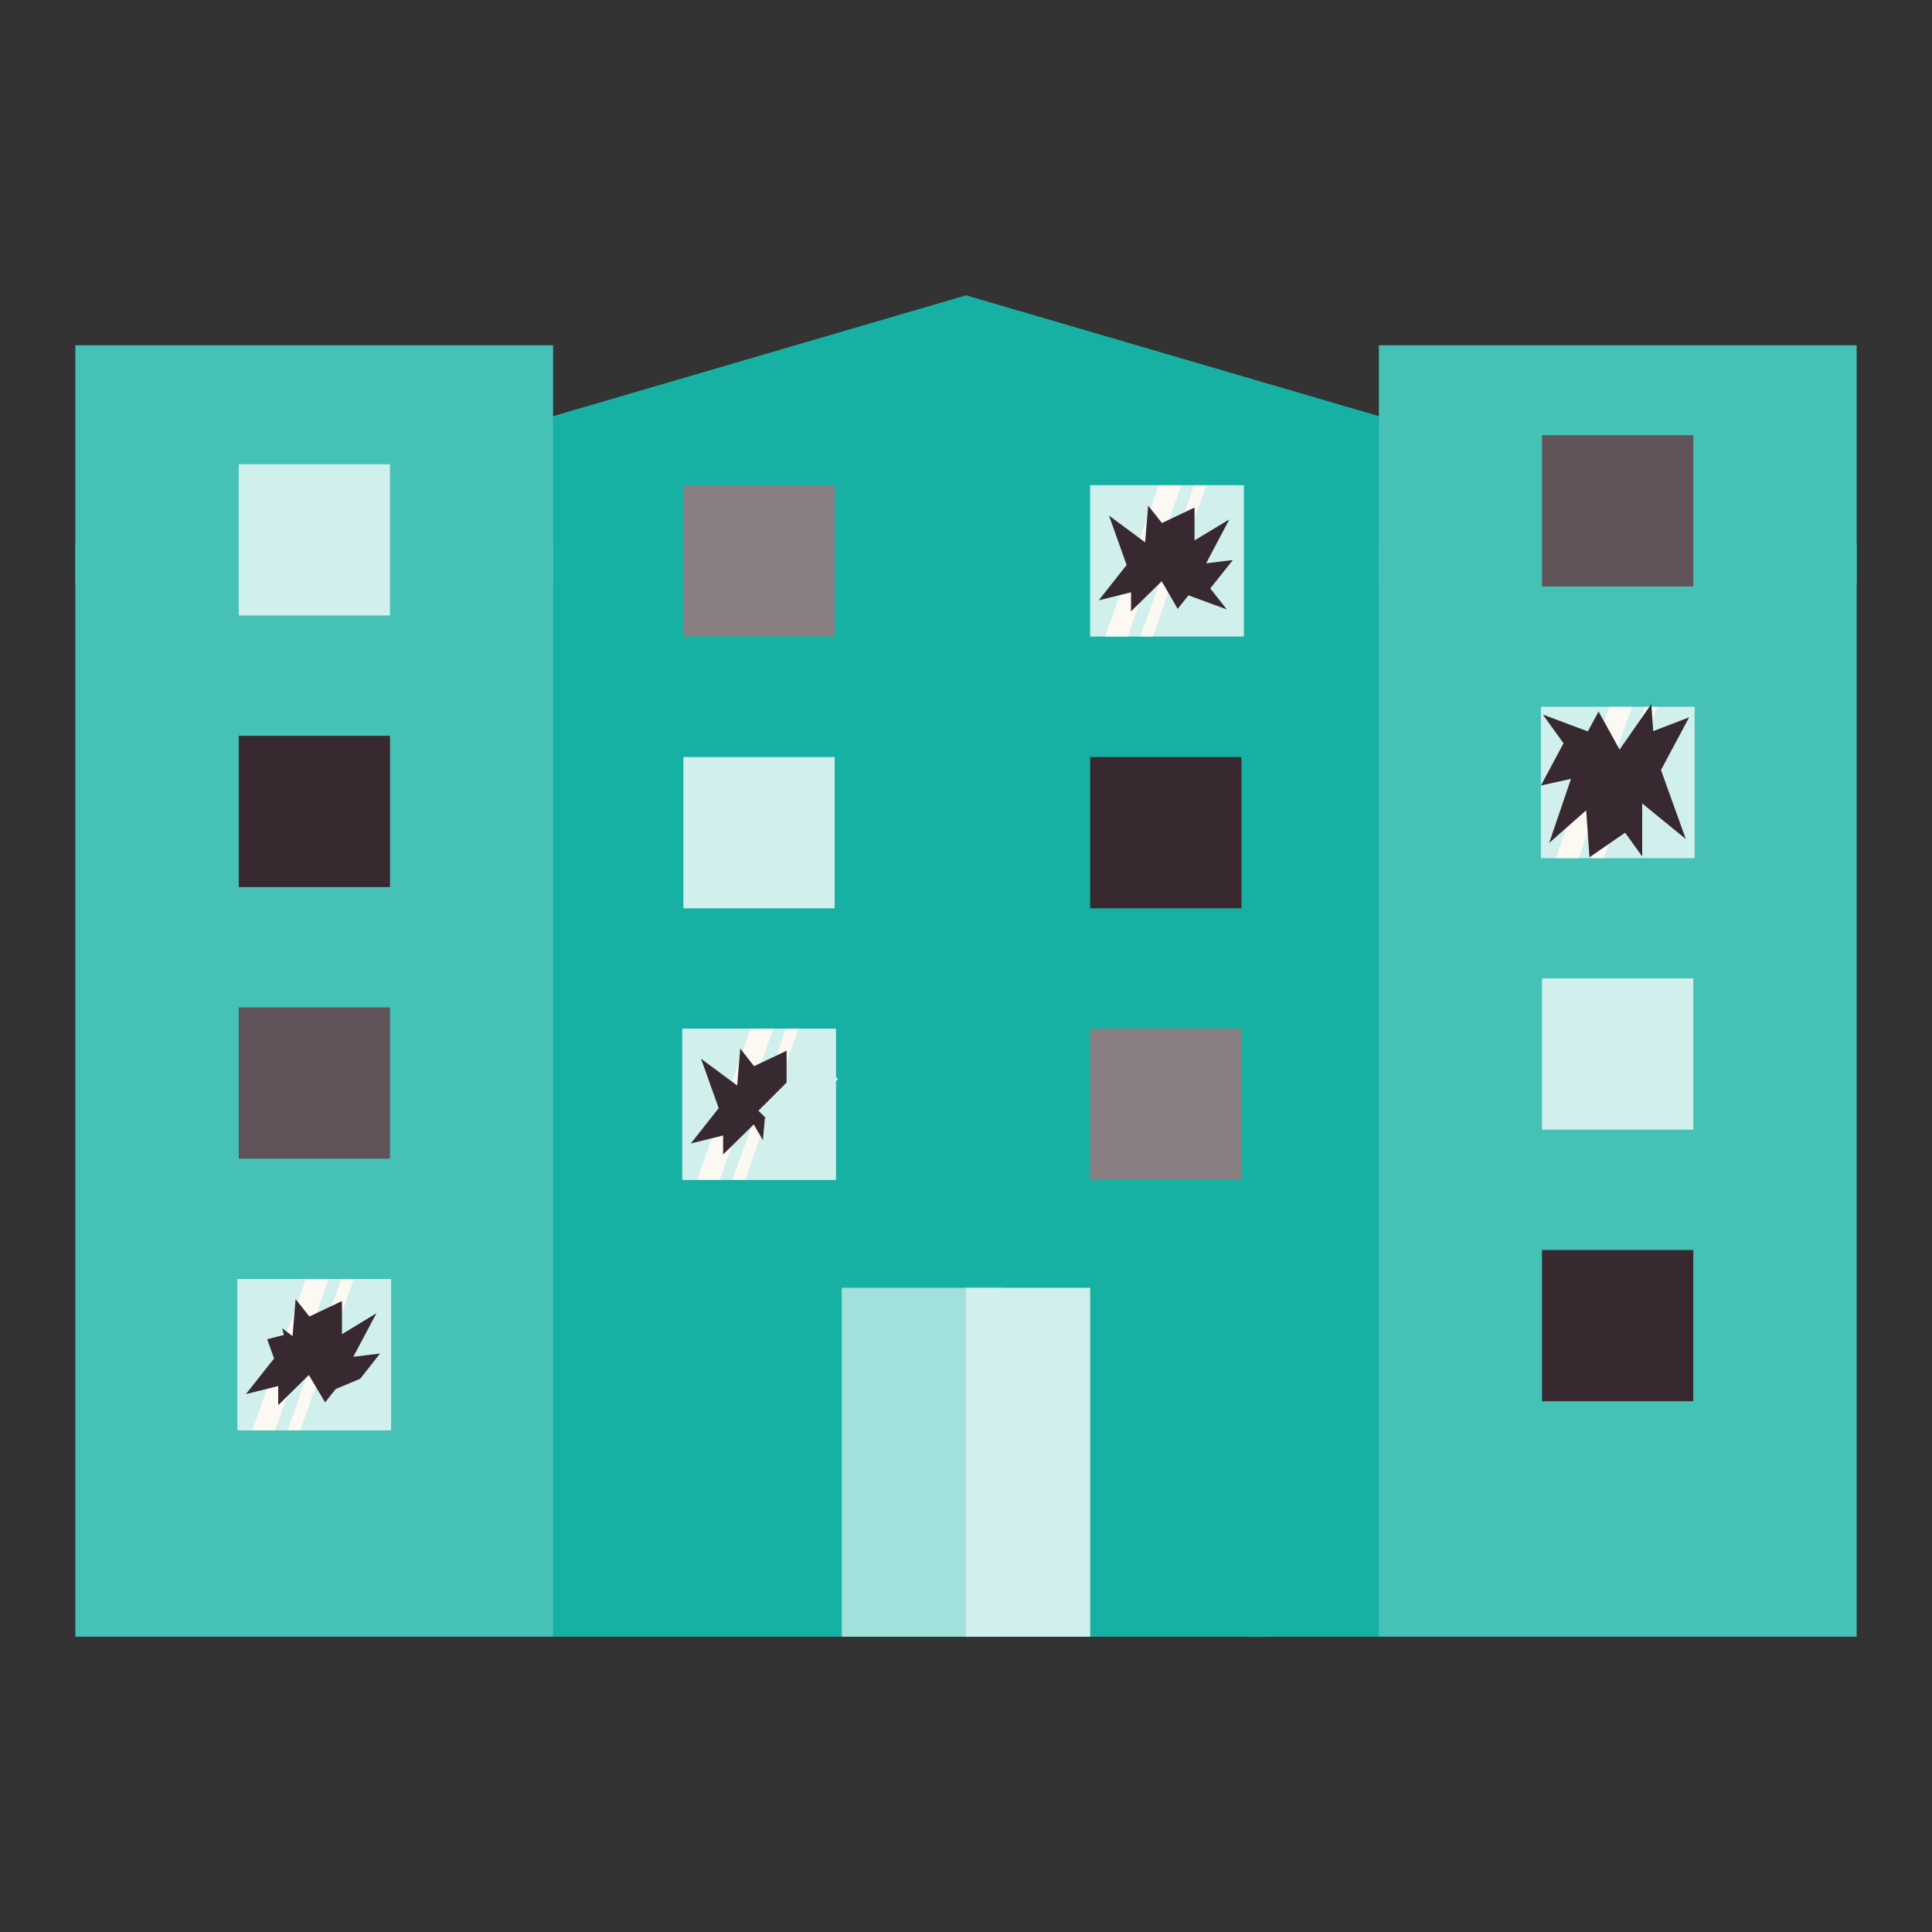 <svg id="Layer_1" data-name="Layer 1" xmlns="http://www.w3.org/2000/svg" viewBox="0 0 70 70"><rect x="0" y="0" width="70" height="70" fill="#333333" stroke="none"/><defs><style>.cls-1{fill:#17b1a4;}.cls-2{fill:#45c1b6;}.cls-3{fill:#a2e0db;}.cls-4{fill:#d1efed;}.cls-5{fill:#887e82;}.cls-6{fill:#81d3fa;}.cls-7{fill:#38282f;}.cls-8{fill:#605359;}.cls-9{fill:#fcf8f2;}</style></defs><title>history2</title><rect class="cls-1" x="24.76" y="52.98" width="21.27" height="6.32"/><polygon class="cls-1" points="35 10.7 12.55 17.27 20.04 59.3 24.76 59.3 35 54.89 45.24 59.3 49.96 59.3 57.45 17.27 35 10.7"/><polygon class="cls-2" points="11.39 14.53 2.73 19.69 2.73 59.3 20.04 59.3 20.04 19.69 11.39 14.53"/><polygon class="cls-2" points="58.61 14.53 67.27 19.69 67.27 59.3 49.96 59.3 49.96 19.69 58.61 14.53"/><polygon class="cls-3" points="36.38 46.66 30.5 46.66 30.5 59.3 36.38 59.3 38.22 52.98 36.38 46.66"/><rect class="cls-4" x="35" y="46.66" width="4.5" height="12.64"/><rect class="cls-4" x="24.76" y="27.43" width="5.48" height="5.48"/><rect class="cls-2" x="2.73" y="12.51" width="17.31" height="8.62"/><rect class="cls-2" x="49.96" y="12.51" width="17.31" height="8.62"/><rect class="cls-5" x="24.76" y="17.58" width="5.48" height="5.48"/><rect class="cls-6" x="24.76" y="37.27" width="5.48" height="5.48"/><rect class="cls-7" x="39.5" y="27.43" width="5.48" height="5.48"/><rect class="cls-6" x="39.5" y="17.58" width="5.48" height="5.48"/><rect class="cls-5" x="39.5" y="37.27" width="5.48" height="5.48"/><rect class="cls-7" x="8.65" y="26.66" width="5.48" height="5.48"/><rect class="cls-4" x="8.65" y="16.82" width="5.48" height="5.48"/><rect class="cls-8" x="8.65" y="36.5" width="5.48" height="5.48"/><rect class="cls-6" x="55.87" y="25.61" width="5.48" height="5.48"/><rect class="cls-8" x="55.87" y="15.77" width="5.48" height="5.48"/><rect class="cls-4" x="55.87" y="35.45" width="5.48" height="5.48"/><rect class="cls-4" x="8.65" y="46.34" width="5.48" height="5.48"/><rect class="cls-7" x="55.87" y="45.29" width="5.48" height="5.48"/><rect class="cls-4" x="39.5" y="17.58" width="5.57" height="5.48"/><polygon class="cls-9" points="43.71 17.59 41.77 23.06 41.32 23.06 43.26 17.59 43.71 17.59"/><polygon class="cls-9" points="42.8 17.59 40.86 23.06 40.04 23.06 41.98 17.59 42.8 17.59"/><polygon class="cls-7" points="40.18 18.68 41.49 19.65 41.6 18.32 42.1 18.95 43.28 18.39 43.28 19.58 44.54 18.82 43.7 20.41 44.67 20.29 43.85 21.32 44.45 22.08 43.06 21.57 42.67 22.06 42.09 21.06 40.98 22.15 40.98 21.46 39.81 21.75 40.82 20.47 40.18 18.68"/><rect class="cls-4" x="55.83" y="25.61" width="5.57" height="5.48"/><polygon class="cls-9" points="60.05 25.61 58.11 31.09 57.65 31.09 59.59 25.61 60.05 25.61"/><polygon class="cls-9" points="59.13 25.61 57.2 31.09 56.37 31.09 58.31 25.61 59.13 25.61"/><polygon class="cls-7" points="61.08 30.4 59.5 29.11 59.5 31.03 58.88 30.17 57.59 31.06 57.47 29.36 56.13 30.54 56.92 28.22 55.83 28.46 56.65 26.93 55.9 25.89 57.53 26.5 57.92 25.78 58.68 27.16 59.83 25.51 59.9 26.49 61.2 25.99 60.18 27.9 61.08 30.4"/><rect class="cls-4" x="24.72" y="37.27" width="5.57" height="5.48"/><polygon class="cls-9" points="28.93 37.27 27 42.74 26.54 42.74 28.48 37.27 28.93 37.27"/><polygon class="cls-9" points="28.02 37.27 26.08 42.74 25.26 42.74 27.2 37.27 28.02 37.27"/><polygon class="cls-7" points="25.4 38.36 26.71 39.33 26.82 37.99 27.32 38.63 28.5 38.07 28.5 39.26 29.76 38.5 28.91 40.09 29.89 39.97 29.07 41 29.67 41.76 28.28 41.25 27.89 41.74 27.31 40.74 26.2 41.83 26.2 41.14 25.03 41.43 26.04 40.15 25.4 38.36"/><rect class="cls-4" x="8.6" y="46.34" width="5.57" height="5.48"/><polygon class="cls-9" points="12.82 46.34 10.88 51.82 10.42 51.82 12.36 46.34 12.82 46.34"/><polygon class="cls-9" points="11.91 46.34 9.97 51.82 9.14 51.82 11.08 46.34 11.91 46.34"/><polygon class="cls-7" points="9.29 47.43 10.6 48.41 10.71 47.07 11.21 47.7 12.39 47.14 12.39 48.34 13.64 47.58 12.8 49.16 13.77 49.04 12.96 50.07 13.56 50.83 12.16 50.33 11.78 50.81 11.19 49.82 10.08 50.91 10.08 50.22 8.91 50.51 9.93 49.22 9.29 47.43"/><rect class="cls-4" x="8.83" y="47.25" width="1.41" height="1.17" transform="translate(53.44 26.57) rotate(75.43)"/><rect class="cls-4" x="12.27" y="50.16" width="1.41" height="1.17" transform="translate(54.8 19.21) rotate(67.32)"/><rect class="cls-4" x="27.52" y="40.68" width="1.41" height="1.17" transform="translate(71.86 16.85) rotate(95.14)"/><rect class="cls-4" x="28.3" y="38.25" width="1.23" height="2.85" transform="translate(36.53 -8.83) rotate(45)"/><rect class="cls-4" x="28.08" y="39.96" width="2.39" height="1.62" transform="translate(72.51 15.27) rotate(95.14)"/></svg>
